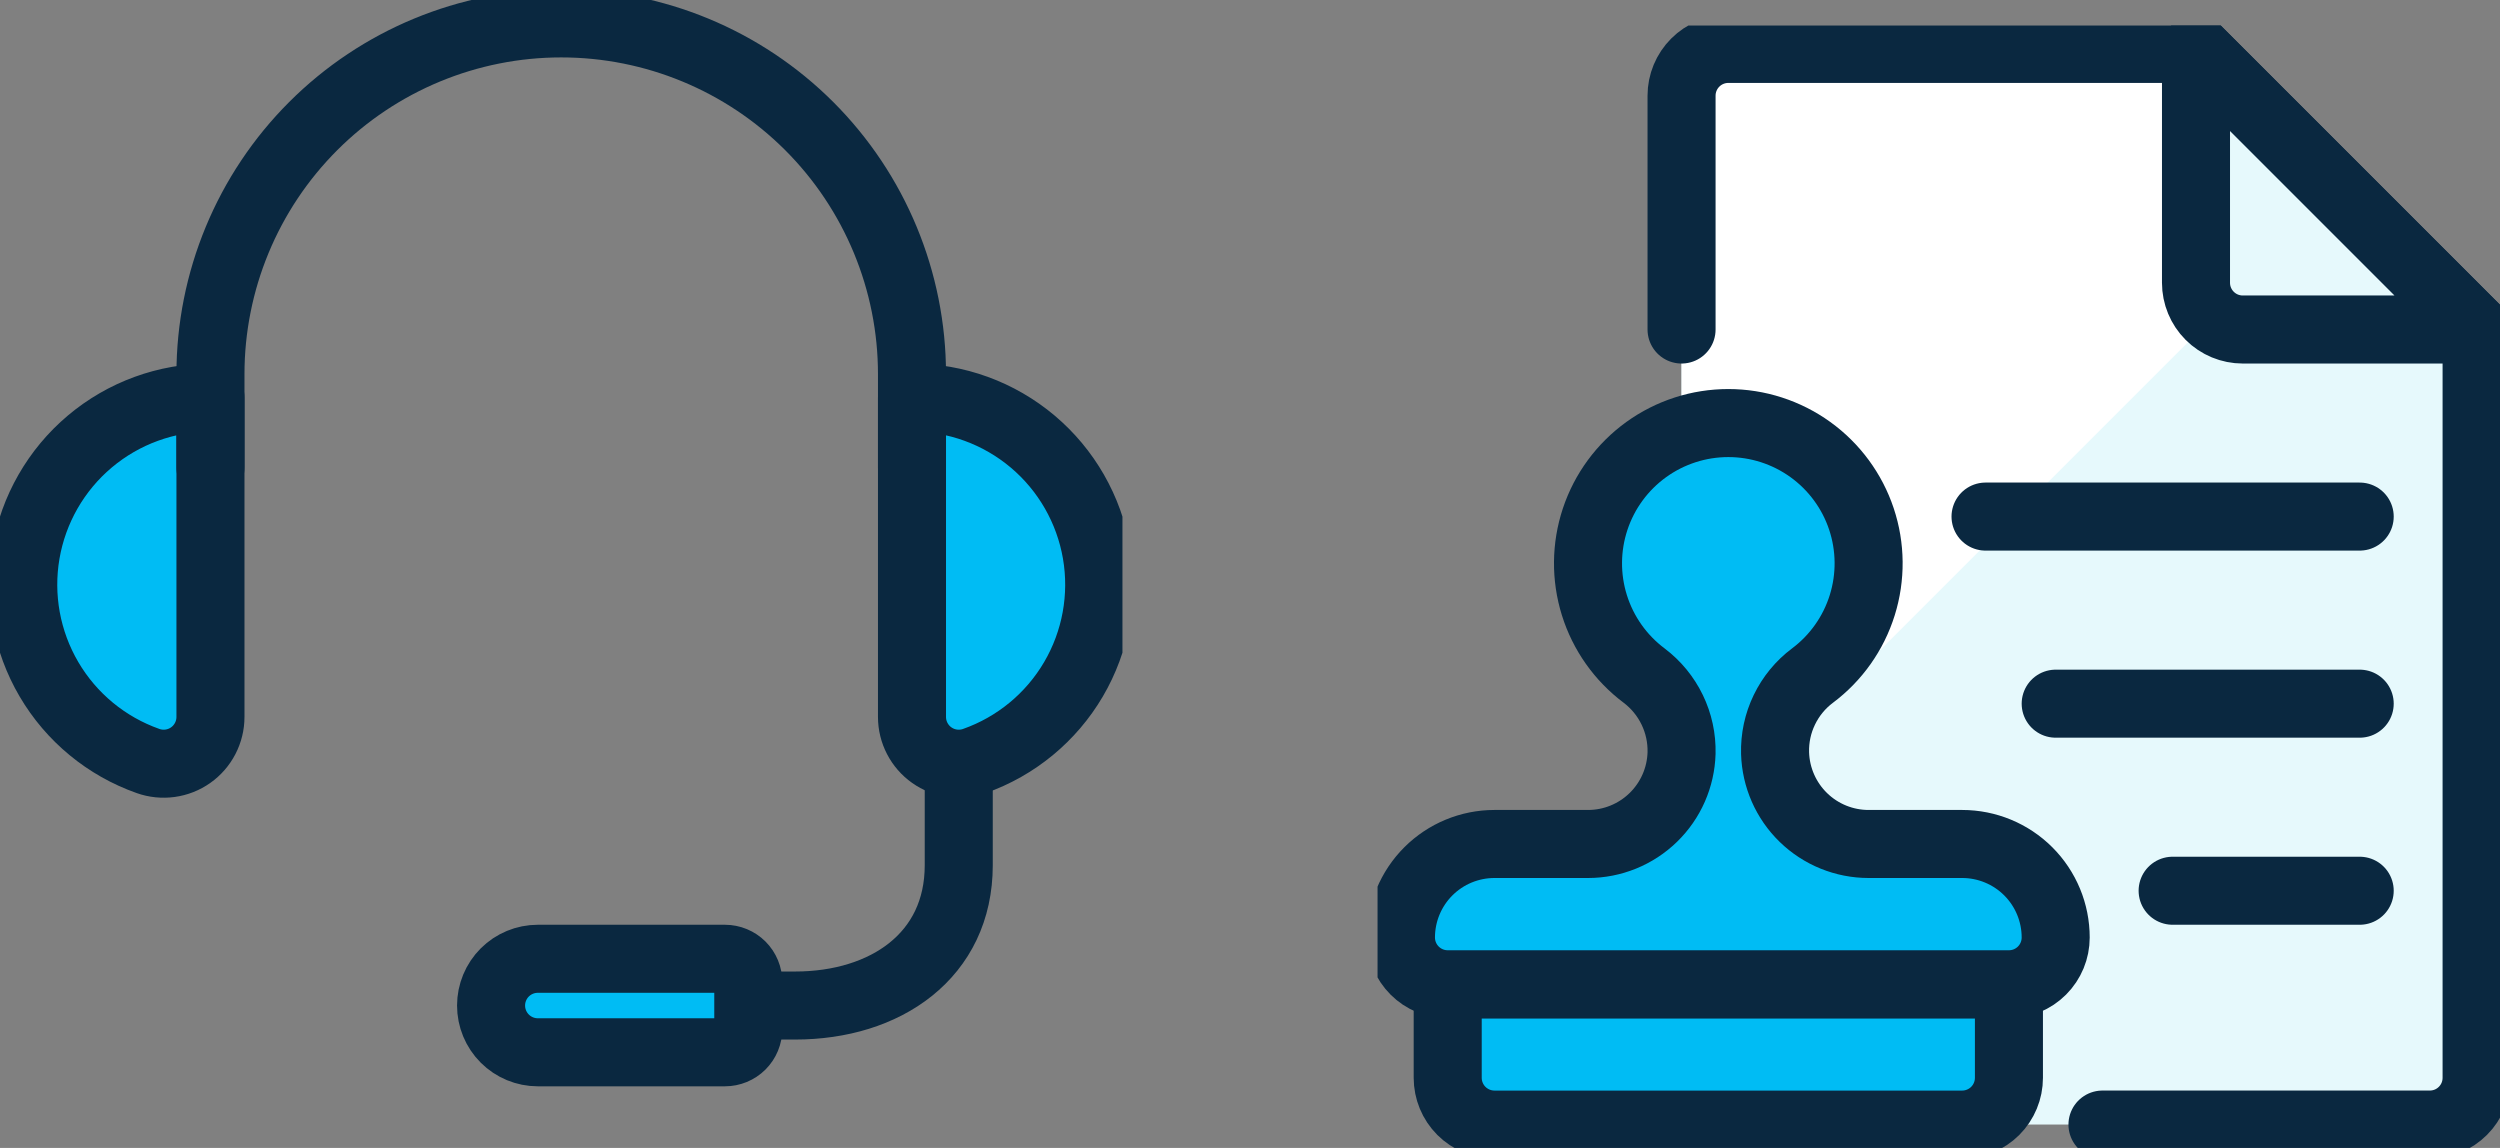 <?xml version="1.0" encoding="UTF-8"?>
<svg xmlns="http://www.w3.org/2000/svg" width="98" height="45" viewBox="0 0 98 45" fill="none">
  <rect x="0" y="0" width="98" height="45" fill="#808080" stroke="none"/>
  <g clip-path="url(#clip0_8_7031)">
    <g clip-path="url(#clip1_8_7031)">
      <path d="M29.333 39.417H31.167C34.712 39.417 37.583 37.461 37.583 33.917V29.939" stroke="#0A2840" stroke-width="2.667" stroke-linecap="round" stroke-linejoin="round"></path>
      <path d="M35.75 15.584C37.481 15.582 39.156 16.193 40.48 17.308C41.803 18.423 42.69 19.971 42.983 21.676C43.276 23.382 42.956 25.136 42.08 26.629C41.203 28.122 39.828 29.256 38.196 29.832C37.919 29.93 37.623 29.96 37.333 29.92C37.042 29.88 36.765 29.771 36.526 29.602C36.286 29.433 36.091 29.208 35.956 28.948C35.821 28.688 35.75 28.398 35.75 28.105V15.584Z" fill="#00BCF4"></path>
      <path d="M8.25 15.584C6.519 15.582 4.844 16.193 3.52 17.308C2.197 18.423 1.31 19.971 1.017 21.676C0.724 23.382 1.044 25.136 1.92 26.629C2.796 28.122 4.172 29.256 5.804 29.832C6.081 29.93 6.377 29.96 6.667 29.92C6.958 29.88 7.235 29.771 7.474 29.602C7.714 29.433 7.909 29.208 8.044 28.948C8.179 28.688 8.25 28.398 8.25 28.105V15.584Z" fill="#00BCF4"></path>
      <path d="M42.717 25.21C43.079 24.109 43.176 22.937 42.998 21.791C42.819 20.645 42.372 19.557 41.692 18.618C41.012 17.678 40.119 16.913 39.086 16.386C38.053 15.858 36.91 15.583 35.75 15.584V20.167C37.294 20.167 38.799 20.654 40.05 21.56C41.301 22.466 42.234 23.743 42.717 25.21Z" fill="#00BCF4"></path>
      <path d="M0.917 22.917C0.917 23.695 1.041 24.469 1.283 25.209C1.766 23.742 2.699 22.465 3.95 21.559C5.201 20.654 6.706 20.167 8.25 20.167V15.584C6.305 15.584 4.44 16.356 3.065 17.731C1.689 19.107 0.917 20.972 0.917 22.917Z" fill="#00BCF4"></path>
      <path d="M35.75 18.333V14.667C35.75 11.02 34.301 7.523 31.723 4.944C29.144 2.365 25.647 0.917 22 0.917C18.353 0.917 14.856 2.365 12.277 4.944C9.699 7.523 8.25 11.02 8.25 14.667V18.333" stroke="#0A2840" stroke-width="2.667" stroke-linecap="round" stroke-linejoin="round"></path>
      <path d="M21.083 37.584H28.417C28.66 37.584 28.893 37.68 29.065 37.852C29.237 38.024 29.333 38.257 29.333 38.5V40.334C29.333 40.577 29.237 40.81 29.065 40.982C28.893 41.154 28.66 41.25 28.417 41.25H21.083C20.597 41.25 20.131 41.057 19.787 40.713C19.443 40.369 19.25 39.903 19.25 39.417C19.25 38.931 19.443 38.464 19.787 38.12C20.131 37.777 20.597 37.584 21.083 37.584Z" fill="#00BCF4" stroke="#0A2840" stroke-width="2.667" stroke-linecap="round" stroke-linejoin="round"></path>
      <path d="M35.75 15.584C37.481 15.582 39.156 16.193 40.48 17.308C41.803 18.423 42.69 19.971 42.983 21.676C43.276 23.382 42.956 25.136 42.08 26.629C41.203 28.122 39.828 29.256 38.196 29.832C37.919 29.93 37.623 29.96 37.333 29.92C37.042 29.88 36.765 29.771 36.526 29.602C36.286 29.433 36.091 29.208 35.956 28.948C35.821 28.688 35.75 28.398 35.75 28.105V15.584Z" stroke="#0A2840" stroke-width="2.667" stroke-linecap="round" stroke-linejoin="round"></path>
      <path d="M8.25 15.584C6.519 15.582 4.844 16.193 3.52 17.308C2.197 18.423 1.31 19.971 1.017 21.676C0.724 23.382 1.044 25.136 1.92 26.629C2.796 28.122 4.172 29.256 5.804 29.832C6.081 29.93 6.377 29.96 6.667 29.92C6.958 29.88 7.235 29.771 7.474 29.602C7.714 29.433 7.909 29.208 8.044 28.948C8.179 28.688 8.25 28.398 8.25 28.105V15.584Z" stroke="#0A2840" stroke-width="2.667" stroke-linecap="round" stroke-linejoin="round"></path>
    </g>
  </g>
  <g clip-path="url(#clip2_8_7031)">
    <path d="M65.917 44.083V3.75C65.917 3.264 66.11 2.798 66.454 2.454C66.797 2.11 67.264 1.917 67.75 1.917H86.083L97.083 12.917V42.25C97.083 42.736 96.89 43.203 96.546 43.546C96.203 43.89 95.736 44.083 95.25 44.083H65.917Z" fill="#E6F9FC"></path>
    <path d="M91.677 7.51L86.083 1.917H67.75C67.264 1.917 66.797 2.11 66.454 2.454C66.11 2.798 65.917 3.264 65.917 3.75V33.267L91.677 7.51Z" fill="white"></path>
    <path d="M65.917 12.917V3.75C65.917 3.264 66.11 2.798 66.454 2.454C66.797 2.11 67.264 1.917 67.75 1.917H86.083L97.083 12.917V42.25C97.083 42.736 96.89 43.203 96.546 43.546C96.203 43.89 95.736 44.083 95.25 44.083H82.417" stroke="#0A2840" stroke-width="2.667" stroke-linecap="round" stroke-linejoin="round"></path>
    <path d="M86.083 1.917V11.083C86.083 11.57 86.276 12.036 86.62 12.38C86.964 12.724 87.43 12.917 87.917 12.917H97.083L86.083 1.917Z" fill="#E6F9FC" stroke="#0A2840" stroke-width="2.667" stroke-linecap="round" stroke-linejoin="round"></path>
    <path d="M56.75 38.584H78.75V42.25C78.75 42.736 78.557 43.203 78.213 43.547C77.869 43.89 77.403 44.084 76.917 44.084H58.583C58.097 44.084 57.631 43.89 57.287 43.547C56.943 43.203 56.75 42.736 56.75 42.25V38.584Z" fill="#00BCF4" stroke="#0A2840" stroke-width="2.667" stroke-linecap="round" stroke-linejoin="round"></path>
    <path d="M73.25 33.084C72.295 33.084 71.378 32.712 70.694 32.047C70.009 31.382 69.611 30.476 69.583 29.521C69.567 28.934 69.691 28.352 69.947 27.824C70.202 27.295 70.58 26.835 71.05 26.483C71.974 25.791 72.656 24.825 73 23.723C73.344 22.622 73.333 21.439 72.968 20.344C72.603 19.249 71.902 18.297 70.966 17.622C70.029 16.947 68.904 16.584 67.75 16.584C66.596 16.584 65.471 16.947 64.534 17.622C63.598 18.297 62.897 19.249 62.532 20.344C62.167 21.439 62.156 22.622 62.5 23.723C62.844 24.825 63.526 25.791 64.45 26.483C64.918 26.837 65.295 27.296 65.55 27.824C65.806 28.352 65.931 28.933 65.917 29.52C65.89 30.474 65.492 31.381 64.807 32.046C64.122 32.712 63.205 33.084 62.25 33.084H58.583C57.611 33.084 56.678 33.47 55.991 34.157C55.303 34.845 54.917 35.778 54.917 36.75C54.917 37.236 55.11 37.703 55.454 38.047C55.797 38.39 56.264 38.584 56.75 38.584H78.75C79.236 38.584 79.703 38.39 80.046 38.047C80.39 37.703 80.583 37.236 80.583 36.75C80.583 35.778 80.197 34.845 79.509 34.157C78.822 33.47 77.889 33.084 76.917 33.084H73.25Z" fill="#00BCF4" stroke="#0A2840" stroke-width="2.667" stroke-linecap="round" stroke-linejoin="round"></path>
    <path d="M92.5 20.25H77.833" stroke="#0A2840" stroke-width="2.667" stroke-linecap="round" stroke-linejoin="round"></path>
    <path d="M92.5 34.917H85.167" stroke="#0A2840" stroke-width="2.667" stroke-linecap="round" stroke-linejoin="round"></path>
    <path d="M92.5 27.584H80.583" stroke="#0A2840" stroke-width="2.667" stroke-linecap="round" stroke-linejoin="round"></path>
  </g>
  <defs>
    <clipPath id="clip0_8_7031">
      <rect width="44" height="44" fill="white"></rect>
    </clipPath>
    <clipPath id="clip1_8_7031">
      <rect width="44" height="44" fill="white"></rect>
    </clipPath>
    <clipPath id="clip2_8_7031">
      <rect width="44" height="44" fill="white" transform="translate(54 1)"></rect>
    </clipPath>
  </defs>
</svg>
